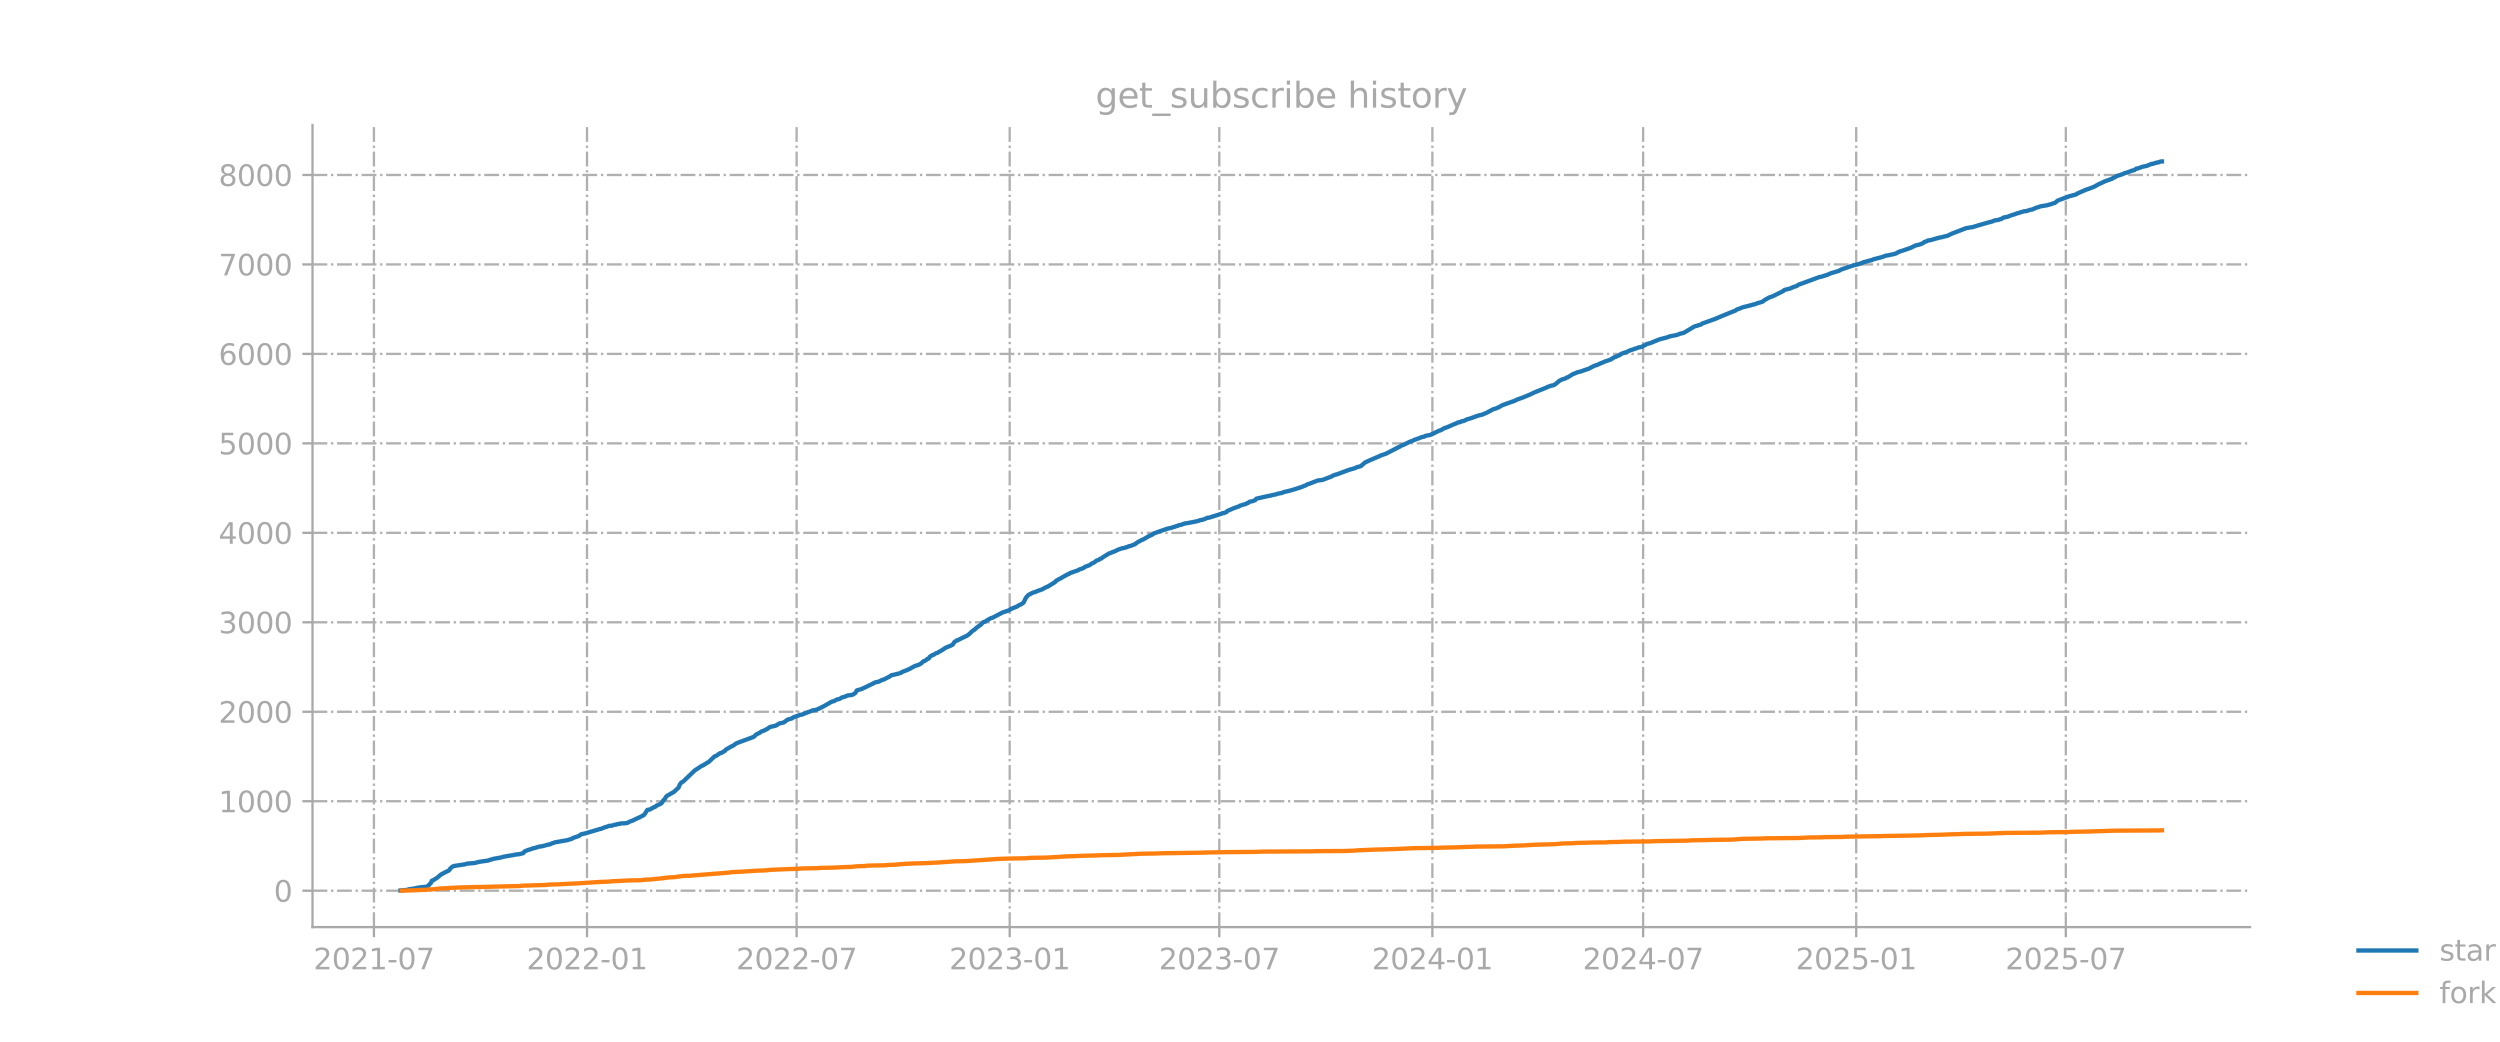 <?xml version="1.0" encoding="utf-8" standalone="no"?>
<!DOCTYPE svg PUBLIC "-//W3C//DTD SVG 1.1//EN"
  "http://www.w3.org/Graphics/SVG/1.1/DTD/svg11.dtd">
<svg xmlns:xlink="http://www.w3.org/1999/xlink" width="864pt" height="360pt" viewBox="0 0 864 360" xmlns="http://www.w3.org/2000/svg" version="1.1">
 <defs>
  <style type="text/css">*{stroke-linejoin: round; stroke-linecap: butt}</style>
 </defs>
 <g id="figure_1">
  <g id="patch_1">
   <path d="M 0 360 
L 864 360 
L 864 0 
L 0 0 
L 0 360 
z
" style="fill: none; opacity: 0"/>
  </g>
  <g id="axes_1">
   <g id="patch_2">
    <path d="M 108 320.4 
L 777.6 320.4 
L 777.6 43.2 
L 108 43.2 
L 108 320.4 
z
" style="fill: none; opacity: 0"/>
   </g>
   <g id="matplotlib.axis_1">
    <g id="xtick_1">
     <g id="line2d_1">
      <path d="M 129.231 320.4 
L 129.231 43.2 
" clip-path="url(#p096c7a9671)" style="fill: none; stroke-dasharray: 5.12,1.28,0.8,1.28; stroke-dashoffset: 0; stroke: #b0b0b0; stroke-width: 0.8"/>
     </g>
     <g id="line2d_2">
      <defs>
       <path id="mc106fe147d" d="M 0 0 
L 0 3.5 
" style="stroke: #a9a9a9; stroke-width: 0.8"/>
      </defs>
      <g>
       <use xlink:href="#mc106fe147d" x="129.231" y="320.4" style="fill: #a9a9a9; stroke: #a9a9a9; stroke-width: 0.8"/>
      </g>
     </g>
     <g id="text_1">
      <!-- 2021-07 -->
      <g style="fill: #a9a9a9" transform="translate(108.34 334.998) scale(0.1 -0.1)">
       <defs>
        <path id="DejaVuSans-32" d="M 1228 531 
L 3431 531 
L 3431 0 
L 469 0 
L 469 531 
Q 828 903 1448 1529 
Q 2069 2156 2228 2338 
Q 2531 2678 2651 2914 
Q 2772 3150 2772 3378 
Q 2772 3750 2511 3984 
Q 2250 4219 1831 4219 
Q 1534 4219 1204 4116 
Q 875 4013 500 3803 
L 500 4441 
Q 881 4594 1212 4672 
Q 1544 4750 1819 4750 
Q 2544 4750 2975 4387 
Q 3406 4025 3406 3419 
Q 3406 3131 3298 2873 
Q 3191 2616 2906 2266 
Q 2828 2175 2409 1742 
Q 1991 1309 1228 531 
z
" transform="scale(0.016)"/>
        <path id="DejaVuSans-30" d="M 2034 4250 
Q 1547 4250 1301 3770 
Q 1056 3291 1056 2328 
Q 1056 1369 1301 889 
Q 1547 409 2034 409 
Q 2525 409 2770 889 
Q 3016 1369 3016 2328 
Q 3016 3291 2770 3770 
Q 2525 4250 2034 4250 
z
M 2034 4750 
Q 2819 4750 3233 4129 
Q 3647 3509 3647 2328 
Q 3647 1150 3233 529 
Q 2819 -91 2034 -91 
Q 1250 -91 836 529 
Q 422 1150 422 2328 
Q 422 3509 836 4129 
Q 1250 4750 2034 4750 
z
" transform="scale(0.016)"/>
        <path id="DejaVuSans-31" d="M 794 531 
L 1825 531 
L 1825 4091 
L 703 3866 
L 703 4441 
L 1819 4666 
L 2450 4666 
L 2450 531 
L 3481 531 
L 3481 0 
L 794 0 
L 794 531 
z
" transform="scale(0.016)"/>
        <path id="DejaVuSans-2d" d="M 313 2009 
L 1997 2009 
L 1997 1497 
L 313 1497 
L 313 2009 
z
" transform="scale(0.016)"/>
        <path id="DejaVuSans-37" d="M 525 4666 
L 3525 4666 
L 3525 4397 
L 1831 0 
L 1172 0 
L 2766 4134 
L 525 4134 
L 525 4666 
z
" transform="scale(0.016)"/>
       </defs>
       <use xlink:href="#DejaVuSans-32"/>
       <use xlink:href="#DejaVuSans-30" transform="translate(63.623 0)"/>
       <use xlink:href="#DejaVuSans-32" transform="translate(127.246 0)"/>
       <use xlink:href="#DejaVuSans-31" transform="translate(190.869 0)"/>
       <use xlink:href="#DejaVuSans-2d" transform="translate(254.492 0)"/>
       <use xlink:href="#DejaVuSans-30" transform="translate(290.576 0)"/>
       <use xlink:href="#DejaVuSans-37" transform="translate(354.199 0)"/>
      </g>
     </g>
    </g>
    <g id="xtick_2">
     <g id="line2d_3">
      <path d="M 202.871 320.4 
L 202.871 43.2 
" clip-path="url(#p096c7a9671)" style="fill: none; stroke-dasharray: 5.12,1.28,0.8,1.28; stroke-dashoffset: 0; stroke: #b0b0b0; stroke-width: 0.8"/>
     </g>
     <g id="line2d_4">
      <g>
       <use xlink:href="#mc106fe147d" x="202.871" y="320.4" style="fill: #a9a9a9; stroke: #a9a9a9; stroke-width: 0.8"/>
      </g>
     </g>
     <g id="text_2">
      <!-- 2022-01 -->
      <g style="fill: #a9a9a9" transform="translate(181.98 334.998) scale(0.1 -0.1)">
       <use xlink:href="#DejaVuSans-32"/>
       <use xlink:href="#DejaVuSans-30" transform="translate(63.623 0)"/>
       <use xlink:href="#DejaVuSans-32" transform="translate(127.246 0)"/>
       <use xlink:href="#DejaVuSans-32" transform="translate(190.869 0)"/>
       <use xlink:href="#DejaVuSans-2d" transform="translate(254.492 0)"/>
       <use xlink:href="#DejaVuSans-30" transform="translate(290.576 0)"/>
       <use xlink:href="#DejaVuSans-31" transform="translate(354.199 0)"/>
      </g>
     </g>
    </g>
    <g id="xtick_3">
     <g id="line2d_5">
      <path d="M 275.31 320.4 
L 275.31 43.2 
" clip-path="url(#p096c7a9671)" style="fill: none; stroke-dasharray: 5.12,1.28,0.8,1.28; stroke-dashoffset: 0; stroke: #b0b0b0; stroke-width: 0.8"/>
     </g>
     <g id="line2d_6">
      <g>
       <use xlink:href="#mc106fe147d" x="275.31" y="320.4" style="fill: #a9a9a9; stroke: #a9a9a9; stroke-width: 0.8"/>
      </g>
     </g>
     <g id="text_3">
      <!-- 2022-07 -->
      <g style="fill: #a9a9a9" transform="translate(254.419 334.998) scale(0.1 -0.1)">
       <use xlink:href="#DejaVuSans-32"/>
       <use xlink:href="#DejaVuSans-30" transform="translate(63.623 0)"/>
       <use xlink:href="#DejaVuSans-32" transform="translate(127.246 0)"/>
       <use xlink:href="#DejaVuSans-32" transform="translate(190.869 0)"/>
       <use xlink:href="#DejaVuSans-2d" transform="translate(254.492 0)"/>
       <use xlink:href="#DejaVuSans-30" transform="translate(290.576 0)"/>
       <use xlink:href="#DejaVuSans-37" transform="translate(354.199 0)"/>
      </g>
     </g>
    </g>
    <g id="xtick_4">
     <g id="line2d_7">
      <path d="M 348.95 320.4 
L 348.95 43.2 
" clip-path="url(#p096c7a9671)" style="fill: none; stroke-dasharray: 5.12,1.28,0.8,1.28; stroke-dashoffset: 0; stroke: #b0b0b0; stroke-width: 0.8"/>
     </g>
     <g id="line2d_8">
      <g>
       <use xlink:href="#mc106fe147d" x="348.95" y="320.4" style="fill: #a9a9a9; stroke: #a9a9a9; stroke-width: 0.8"/>
      </g>
     </g>
     <g id="text_4">
      <!-- 2023-01 -->
      <g style="fill: #a9a9a9" transform="translate(328.058 334.998) scale(0.1 -0.1)">
       <defs>
        <path id="DejaVuSans-33" d="M 2597 2516 
Q 3050 2419 3304 2112 
Q 3559 1806 3559 1356 
Q 3559 666 3084 287 
Q 2609 -91 1734 -91 
Q 1441 -91 1130 -33 
Q 819 25 488 141 
L 488 750 
Q 750 597 1062 519 
Q 1375 441 1716 441 
Q 2309 441 2620 675 
Q 2931 909 2931 1356 
Q 2931 1769 2642 2001 
Q 2353 2234 1838 2234 
L 1294 2234 
L 1294 2753 
L 1863 2753 
Q 2328 2753 2575 2939 
Q 2822 3125 2822 3475 
Q 2822 3834 2567 4026 
Q 2313 4219 1838 4219 
Q 1578 4219 1281 4162 
Q 984 4106 628 3988 
L 628 4550 
Q 988 4650 1302 4700 
Q 1616 4750 1894 4750 
Q 2613 4750 3031 4423 
Q 3450 4097 3450 3541 
Q 3450 3153 3228 2886 
Q 3006 2619 2597 2516 
z
" transform="scale(0.016)"/>
       </defs>
       <use xlink:href="#DejaVuSans-32"/>
       <use xlink:href="#DejaVuSans-30" transform="translate(63.623 0)"/>
       <use xlink:href="#DejaVuSans-32" transform="translate(127.246 0)"/>
       <use xlink:href="#DejaVuSans-33" transform="translate(190.869 0)"/>
       <use xlink:href="#DejaVuSans-2d" transform="translate(254.492 0)"/>
       <use xlink:href="#DejaVuSans-30" transform="translate(290.576 0)"/>
       <use xlink:href="#DejaVuSans-31" transform="translate(354.199 0)"/>
      </g>
     </g>
    </g>
    <g id="xtick_5">
     <g id="line2d_9">
      <path d="M 421.388 320.4 
L 421.388 43.2 
" clip-path="url(#p096c7a9671)" style="fill: none; stroke-dasharray: 5.12,1.28,0.8,1.28; stroke-dashoffset: 0; stroke: #b0b0b0; stroke-width: 0.8"/>
     </g>
     <g id="line2d_10">
      <g>
       <use xlink:href="#mc106fe147d" x="421.388" y="320.4" style="fill: #a9a9a9; stroke: #a9a9a9; stroke-width: 0.8"/>
      </g>
     </g>
     <g id="text_5">
      <!-- 2023-07 -->
      <g style="fill: #a9a9a9" transform="translate(400.497 334.998) scale(0.1 -0.1)">
       <use xlink:href="#DejaVuSans-32"/>
       <use xlink:href="#DejaVuSans-30" transform="translate(63.623 0)"/>
       <use xlink:href="#DejaVuSans-32" transform="translate(127.246 0)"/>
       <use xlink:href="#DejaVuSans-33" transform="translate(190.869 0)"/>
       <use xlink:href="#DejaVuSans-2d" transform="translate(254.492 0)"/>
       <use xlink:href="#DejaVuSans-30" transform="translate(290.576 0)"/>
       <use xlink:href="#DejaVuSans-37" transform="translate(354.199 0)"/>
      </g>
     </g>
    </g>
    <g id="xtick_6">
     <g id="line2d_11">
      <path d="M 495.028 320.4 
L 495.028 43.2 
" clip-path="url(#p096c7a9671)" style="fill: none; stroke-dasharray: 5.12,1.28,0.8,1.28; stroke-dashoffset: 0; stroke: #b0b0b0; stroke-width: 0.8"/>
     </g>
     <g id="line2d_12">
      <g>
       <use xlink:href="#mc106fe147d" x="495.028" y="320.4" style="fill: #a9a9a9; stroke: #a9a9a9; stroke-width: 0.8"/>
      </g>
     </g>
     <g id="text_6">
      <!-- 2024-01 -->
      <g style="fill: #a9a9a9" transform="translate(474.137 334.998) scale(0.1 -0.1)">
       <defs>
        <path id="DejaVuSans-34" d="M 2419 4116 
L 825 1625 
L 2419 1625 
L 2419 4116 
z
M 2253 4666 
L 3047 4666 
L 3047 1625 
L 3713 1625 
L 3713 1100 
L 3047 1100 
L 3047 0 
L 2419 0 
L 2419 1100 
L 313 1100 
L 313 1709 
L 2253 4666 
z
" transform="scale(0.016)"/>
       </defs>
       <use xlink:href="#DejaVuSans-32"/>
       <use xlink:href="#DejaVuSans-30" transform="translate(63.623 0)"/>
       <use xlink:href="#DejaVuSans-32" transform="translate(127.246 0)"/>
       <use xlink:href="#DejaVuSans-34" transform="translate(190.869 0)"/>
       <use xlink:href="#DejaVuSans-2d" transform="translate(254.492 0)"/>
       <use xlink:href="#DejaVuSans-30" transform="translate(290.576 0)"/>
       <use xlink:href="#DejaVuSans-31" transform="translate(354.199 0)"/>
      </g>
     </g>
    </g>
    <g id="xtick_7">
     <g id="line2d_13">
      <path d="M 567.867 320.4 
L 567.867 43.2 
" clip-path="url(#p096c7a9671)" style="fill: none; stroke-dasharray: 5.12,1.28,0.8,1.28; stroke-dashoffset: 0; stroke: #b0b0b0; stroke-width: 0.8"/>
     </g>
     <g id="line2d_14">
      <g>
       <use xlink:href="#mc106fe147d" x="567.867" y="320.4" style="fill: #a9a9a9; stroke: #a9a9a9; stroke-width: 0.8"/>
      </g>
     </g>
     <g id="text_7">
      <!-- 2024-07 -->
      <g style="fill: #a9a9a9" transform="translate(546.976 334.998) scale(0.1 -0.1)">
       <use xlink:href="#DejaVuSans-32"/>
       <use xlink:href="#DejaVuSans-30" transform="translate(63.623 0)"/>
       <use xlink:href="#DejaVuSans-32" transform="translate(127.246 0)"/>
       <use xlink:href="#DejaVuSans-34" transform="translate(190.869 0)"/>
       <use xlink:href="#DejaVuSans-2d" transform="translate(254.492 0)"/>
       <use xlink:href="#DejaVuSans-30" transform="translate(290.576 0)"/>
       <use xlink:href="#DejaVuSans-37" transform="translate(354.199 0)"/>
      </g>
     </g>
    </g>
    <g id="xtick_8">
     <g id="line2d_15">
      <path d="M 641.507 320.4 
L 641.507 43.2 
" clip-path="url(#p096c7a9671)" style="fill: none; stroke-dasharray: 5.12,1.28,0.8,1.28; stroke-dashoffset: 0; stroke: #b0b0b0; stroke-width: 0.8"/>
     </g>
     <g id="line2d_16">
      <g>
       <use xlink:href="#mc106fe147d" x="641.507" y="320.4" style="fill: #a9a9a9; stroke: #a9a9a9; stroke-width: 0.8"/>
      </g>
     </g>
     <g id="text_8">
      <!-- 2025-01 -->
      <g style="fill: #a9a9a9" transform="translate(620.615 334.998) scale(0.1 -0.1)">
       <defs>
        <path id="DejaVuSans-35" d="M 691 4666 
L 3169 4666 
L 3169 4134 
L 1269 4134 
L 1269 2991 
Q 1406 3038 1543 3061 
Q 1681 3084 1819 3084 
Q 2600 3084 3056 2656 
Q 3513 2228 3513 1497 
Q 3513 744 3044 326 
Q 2575 -91 1722 -91 
Q 1428 -91 1123 -41 
Q 819 9 494 109 
L 494 744 
Q 775 591 1075 516 
Q 1375 441 1709 441 
Q 2250 441 2565 725 
Q 2881 1009 2881 1497 
Q 2881 1984 2565 2268 
Q 2250 2553 1709 2553 
Q 1456 2553 1204 2497 
Q 953 2441 691 2322 
L 691 4666 
z
" transform="scale(0.016)"/>
       </defs>
       <use xlink:href="#DejaVuSans-32"/>
       <use xlink:href="#DejaVuSans-30" transform="translate(63.623 0)"/>
       <use xlink:href="#DejaVuSans-32" transform="translate(127.246 0)"/>
       <use xlink:href="#DejaVuSans-35" transform="translate(190.869 0)"/>
       <use xlink:href="#DejaVuSans-2d" transform="translate(254.492 0)"/>
       <use xlink:href="#DejaVuSans-30" transform="translate(290.576 0)"/>
       <use xlink:href="#DejaVuSans-31" transform="translate(354.199 0)"/>
      </g>
     </g>
    </g>
    <g id="xtick_9">
     <g id="line2d_17">
      <path d="M 713.946 320.4 
L 713.946 43.2 
" clip-path="url(#p096c7a9671)" style="fill: none; stroke-dasharray: 5.12,1.28,0.8,1.28; stroke-dashoffset: 0; stroke: #b0b0b0; stroke-width: 0.8"/>
     </g>
     <g id="line2d_18">
      <g>
       <use xlink:href="#mc106fe147d" x="713.946" y="320.4" style="fill: #a9a9a9; stroke: #a9a9a9; stroke-width: 0.8"/>
      </g>
     </g>
     <g id="text_9">
      <!-- 2025-07 -->
      <g style="fill: #a9a9a9" transform="translate(693.054 334.998) scale(0.1 -0.1)">
       <use xlink:href="#DejaVuSans-32"/>
       <use xlink:href="#DejaVuSans-30" transform="translate(63.623 0)"/>
       <use xlink:href="#DejaVuSans-32" transform="translate(127.246 0)"/>
       <use xlink:href="#DejaVuSans-35" transform="translate(190.869 0)"/>
       <use xlink:href="#DejaVuSans-2d" transform="translate(254.492 0)"/>
       <use xlink:href="#DejaVuSans-30" transform="translate(290.576 0)"/>
       <use xlink:href="#DejaVuSans-37" transform="translate(354.199 0)"/>
      </g>
     </g>
    </g>
   </g>
   <g id="matplotlib.axis_2">
    <g id="ytick_1">
     <g id="line2d_19">
      <path d="M 108 307.831 
L 777.6 307.831 
" clip-path="url(#p096c7a9671)" style="fill: none; stroke-dasharray: 5.12,1.28,0.8,1.28; stroke-dashoffset: 0; stroke: #b0b0b0; stroke-width: 0.8"/>
     </g>
     <g id="line2d_20">
      <defs>
       <path id="m6b1d64e2d5" d="M 0 0 
L -3.5 0 
" style="stroke: #a9a9a9; stroke-width: 0.8"/>
      </defs>
      <g>
       <use xlink:href="#m6b1d64e2d5" x="108" y="307.831" style="fill: #a9a9a9; stroke: #a9a9a9; stroke-width: 0.8"/>
      </g>
     </g>
     <g id="text_10">
      <!-- 0 -->
      <g style="fill: #a9a9a9" transform="translate(94.638 311.63) scale(0.1 -0.1)">
       <use xlink:href="#DejaVuSans-30"/>
      </g>
     </g>
    </g>
    <g id="ytick_2">
     <g id="line2d_21">
      <path d="M 108 276.911 
L 777.6 276.911 
" clip-path="url(#p096c7a9671)" style="fill: none; stroke-dasharray: 5.12,1.28,0.8,1.28; stroke-dashoffset: 0; stroke: #b0b0b0; stroke-width: 0.8"/>
     </g>
     <g id="line2d_22">
      <g>
       <use xlink:href="#m6b1d64e2d5" x="108" y="276.911" style="fill: #a9a9a9; stroke: #a9a9a9; stroke-width: 0.8"/>
      </g>
     </g>
     <g id="text_11">
      <!-- 1000 -->
      <g style="fill: #a9a9a9" transform="translate(75.55 280.71) scale(0.1 -0.1)">
       <use xlink:href="#DejaVuSans-31"/>
       <use xlink:href="#DejaVuSans-30" transform="translate(63.623 0)"/>
       <use xlink:href="#DejaVuSans-30" transform="translate(127.246 0)"/>
       <use xlink:href="#DejaVuSans-30" transform="translate(190.869 0)"/>
      </g>
     </g>
    </g>
    <g id="ytick_3">
     <g id="line2d_23">
      <path d="M 108 245.99 
L 777.6 245.99 
" clip-path="url(#p096c7a9671)" style="fill: none; stroke-dasharray: 5.12,1.28,0.8,1.28; stroke-dashoffset: 0; stroke: #b0b0b0; stroke-width: 0.8"/>
     </g>
     <g id="line2d_24">
      <g>
       <use xlink:href="#m6b1d64e2d5" x="108" y="245.99" style="fill: #a9a9a9; stroke: #a9a9a9; stroke-width: 0.8"/>
      </g>
     </g>
     <g id="text_12">
      <!-- 2000 -->
      <g style="fill: #a9a9a9" transform="translate(75.55 249.79) scale(0.1 -0.1)">
       <use xlink:href="#DejaVuSans-32"/>
       <use xlink:href="#DejaVuSans-30" transform="translate(63.623 0)"/>
       <use xlink:href="#DejaVuSans-30" transform="translate(127.246 0)"/>
       <use xlink:href="#DejaVuSans-30" transform="translate(190.869 0)"/>
      </g>
     </g>
    </g>
    <g id="ytick_4">
     <g id="line2d_25">
      <path d="M 108 215.07 
L 777.6 215.07 
" clip-path="url(#p096c7a9671)" style="fill: none; stroke-dasharray: 5.12,1.28,0.8,1.28; stroke-dashoffset: 0; stroke: #b0b0b0; stroke-width: 0.8"/>
     </g>
     <g id="line2d_26">
      <g>
       <use xlink:href="#m6b1d64e2d5" x="108" y="215.07" style="fill: #a9a9a9; stroke: #a9a9a9; stroke-width: 0.8"/>
      </g>
     </g>
     <g id="text_13">
      <!-- 3000 -->
      <g style="fill: #a9a9a9" transform="translate(75.55 218.869) scale(0.1 -0.1)">
       <use xlink:href="#DejaVuSans-33"/>
       <use xlink:href="#DejaVuSans-30" transform="translate(63.623 0)"/>
       <use xlink:href="#DejaVuSans-30" transform="translate(127.246 0)"/>
       <use xlink:href="#DejaVuSans-30" transform="translate(190.869 0)"/>
      </g>
     </g>
    </g>
    <g id="ytick_5">
     <g id="line2d_27">
      <path d="M 108 184.15 
L 777.6 184.15 
" clip-path="url(#p096c7a9671)" style="fill: none; stroke-dasharray: 5.12,1.28,0.8,1.28; stroke-dashoffset: 0; stroke: #b0b0b0; stroke-width: 0.8"/>
     </g>
     <g id="line2d_28">
      <g>
       <use xlink:href="#m6b1d64e2d5" x="108" y="184.15" style="fill: #a9a9a9; stroke: #a9a9a9; stroke-width: 0.8"/>
      </g>
     </g>
     <g id="text_14">
      <!-- 4000 -->
      <g style="fill: #a9a9a9" transform="translate(75.55 187.949) scale(0.1 -0.1)">
       <use xlink:href="#DejaVuSans-34"/>
       <use xlink:href="#DejaVuSans-30" transform="translate(63.623 0)"/>
       <use xlink:href="#DejaVuSans-30" transform="translate(127.246 0)"/>
       <use xlink:href="#DejaVuSans-30" transform="translate(190.869 0)"/>
      </g>
     </g>
    </g>
    <g id="ytick_6">
     <g id="line2d_29">
      <path d="M 108 153.23 
L 777.6 153.23 
" clip-path="url(#p096c7a9671)" style="fill: none; stroke-dasharray: 5.12,1.28,0.8,1.28; stroke-dashoffset: 0; stroke: #b0b0b0; stroke-width: 0.8"/>
     </g>
     <g id="line2d_30">
      <g>
       <use xlink:href="#m6b1d64e2d5" x="108" y="153.23" style="fill: #a9a9a9; stroke: #a9a9a9; stroke-width: 0.8"/>
      </g>
     </g>
     <g id="text_15">
      <!-- 5000 -->
      <g style="fill: #a9a9a9" transform="translate(75.55 157.029) scale(0.1 -0.1)">
       <use xlink:href="#DejaVuSans-35"/>
       <use xlink:href="#DejaVuSans-30" transform="translate(63.623 0)"/>
       <use xlink:href="#DejaVuSans-30" transform="translate(127.246 0)"/>
       <use xlink:href="#DejaVuSans-30" transform="translate(190.869 0)"/>
      </g>
     </g>
    </g>
    <g id="ytick_7">
     <g id="line2d_31">
      <path d="M 108 122.309 
L 777.6 122.309 
" clip-path="url(#p096c7a9671)" style="fill: none; stroke-dasharray: 5.12,1.28,0.8,1.28; stroke-dashoffset: 0; stroke: #b0b0b0; stroke-width: 0.8"/>
     </g>
     <g id="line2d_32">
      <g>
       <use xlink:href="#m6b1d64e2d5" x="108" y="122.309" style="fill: #a9a9a9; stroke: #a9a9a9; stroke-width: 0.8"/>
      </g>
     </g>
     <g id="text_16">
      <!-- 6000 -->
      <g style="fill: #a9a9a9" transform="translate(75.55 126.109) scale(0.1 -0.1)">
       <defs>
        <path id="DejaVuSans-36" d="M 2113 2584 
Q 1688 2584 1439 2293 
Q 1191 2003 1191 1497 
Q 1191 994 1439 701 
Q 1688 409 2113 409 
Q 2538 409 2786 701 
Q 3034 994 3034 1497 
Q 3034 2003 2786 2293 
Q 2538 2584 2113 2584 
z
M 3366 4563 
L 3366 3988 
Q 3128 4100 2886 4159 
Q 2644 4219 2406 4219 
Q 1781 4219 1451 3797 
Q 1122 3375 1075 2522 
Q 1259 2794 1537 2939 
Q 1816 3084 2150 3084 
Q 2853 3084 3261 2657 
Q 3669 2231 3669 1497 
Q 3669 778 3244 343 
Q 2819 -91 2113 -91 
Q 1303 -91 875 529 
Q 447 1150 447 2328 
Q 447 3434 972 4092 
Q 1497 4750 2381 4750 
Q 2619 4750 2861 4703 
Q 3103 4656 3366 4563 
z
" transform="scale(0.016)"/>
       </defs>
       <use xlink:href="#DejaVuSans-36"/>
       <use xlink:href="#DejaVuSans-30" transform="translate(63.623 0)"/>
       <use xlink:href="#DejaVuSans-30" transform="translate(127.246 0)"/>
       <use xlink:href="#DejaVuSans-30" transform="translate(190.869 0)"/>
      </g>
     </g>
    </g>
    <g id="ytick_8">
     <g id="line2d_33">
      <path d="M 108 91.389 
L 777.6 91.389 
" clip-path="url(#p096c7a9671)" style="fill: none; stroke-dasharray: 5.12,1.28,0.8,1.28; stroke-dashoffset: 0; stroke: #b0b0b0; stroke-width: 0.8"/>
     </g>
     <g id="line2d_34">
      <g>
       <use xlink:href="#m6b1d64e2d5" x="108" y="91.389" style="fill: #a9a9a9; stroke: #a9a9a9; stroke-width: 0.8"/>
      </g>
     </g>
     <g id="text_17">
      <!-- 7000 -->
      <g style="fill: #a9a9a9" transform="translate(75.55 95.188) scale(0.1 -0.1)">
       <use xlink:href="#DejaVuSans-37"/>
       <use xlink:href="#DejaVuSans-30" transform="translate(63.623 0)"/>
       <use xlink:href="#DejaVuSans-30" transform="translate(127.246 0)"/>
       <use xlink:href="#DejaVuSans-30" transform="translate(190.869 0)"/>
      </g>
     </g>
    </g>
    <g id="ytick_9">
     <g id="line2d_35">
      <path d="M 108 60.469 
L 777.6 60.469 
" clip-path="url(#p096c7a9671)" style="fill: none; stroke-dasharray: 5.12,1.28,0.8,1.28; stroke-dashoffset: 0; stroke: #b0b0b0; stroke-width: 0.8"/>
     </g>
     <g id="line2d_36">
      <g>
       <use xlink:href="#m6b1d64e2d5" x="108" y="60.469" style="fill: #a9a9a9; stroke: #a9a9a9; stroke-width: 0.8"/>
      </g>
     </g>
     <g id="text_18">
      <!-- 8000 -->
      <g style="fill: #a9a9a9" transform="translate(75.55 64.268) scale(0.1 -0.1)">
       <defs>
        <path id="DejaVuSans-38" d="M 2034 2216 
Q 1584 2216 1326 1975 
Q 1069 1734 1069 1313 
Q 1069 891 1326 650 
Q 1584 409 2034 409 
Q 2484 409 2743 651 
Q 3003 894 3003 1313 
Q 3003 1734 2745 1975 
Q 2488 2216 2034 2216 
z
M 1403 2484 
Q 997 2584 770 2862 
Q 544 3141 544 3541 
Q 544 4100 942 4425 
Q 1341 4750 2034 4750 
Q 2731 4750 3128 4425 
Q 3525 4100 3525 3541 
Q 3525 3141 3298 2862 
Q 3072 2584 2669 2484 
Q 3125 2378 3379 2068 
Q 3634 1759 3634 1313 
Q 3634 634 3220 271 
Q 2806 -91 2034 -91 
Q 1263 -91 848 271 
Q 434 634 434 1313 
Q 434 1759 690 2068 
Q 947 2378 1403 2484 
z
M 1172 3481 
Q 1172 3119 1398 2916 
Q 1625 2713 2034 2713 
Q 2441 2713 2670 2916 
Q 2900 3119 2900 3481 
Q 2900 3844 2670 4047 
Q 2441 4250 2034 4250 
Q 1625 4250 1398 4047 
Q 1172 3844 1172 3481 
z
" transform="scale(0.016)"/>
       </defs>
       <use xlink:href="#DejaVuSans-38"/>
       <use xlink:href="#DejaVuSans-30" transform="translate(63.623 0)"/>
       <use xlink:href="#DejaVuSans-30" transform="translate(127.246 0)"/>
       <use xlink:href="#DejaVuSans-30" transform="translate(190.869 0)"/>
      </g>
     </g>
    </g>
   </g>
   <g id="line2d_37">
    <path d="M 138.436 307.738 
L 140.838 307.522 
L 141.238 307.336 
L 142.839 307.12 
L 144.44 306.78 
L 145.24 306.656 
L 147.241 306.47 
L 148.042 306.13 
L 148.442 305.574 
L 148.842 305.295 
L 149.242 304.368 
L 149.642 304.306 
L 150.043 303.966 
L 150.843 303.533 
L 152.444 302.203 
L 154.045 301.369 
L 155.245 300.781 
L 155.646 300.101 
L 156.446 299.482 
L 156.846 299.297 
L 160.848 298.679 
L 161.249 298.493 
L 164.05 298.246 
L 165.651 297.844 
L 168.853 297.38 
L 169.253 297.163 
L 169.653 297.102 
L 170.454 296.823 
L 173.255 296.329 
L 174.056 296.081 
L 177.657 295.463 
L 178.458 295.277 
L 179.258 295.246 
L 180.859 294.844 
L 181.259 294.257 
L 182.46 293.762 
L 183.661 293.422 
L 184.061 293.206 
L 184.861 293.051 
L 186.462 292.556 
L 187.263 292.494 
L 188.063 292.278 
L 189.664 291.845 
L 190.064 291.814 
L 190.865 291.412 
L 191.265 291.35 
L 191.665 291.134 
L 196.067 290.361 
L 197.668 289.866 
L 198.068 289.588 
L 200.07 288.908 
L 200.87 288.32 
L 202.071 288.073 
L 207.273 286.527 
L 207.674 286.465 
L 209.274 285.816 
L 209.675 285.754 
L 210.475 285.414 
L 211.276 285.383 
L 212.476 285.012 
L 212.876 285.012 
L 213.277 284.826 
L 214.077 284.733 
L 214.477 284.579 
L 216.078 284.517 
L 216.879 284.362 
L 217.679 283.93 
L 218.88 283.497 
L 219.68 283.064 
L 220.881 282.538 
L 222.482 281.703 
L 222.882 281.24 
L 223.682 279.941 
L 224.082 279.817 
L 224.483 279.817 
L 226.083 278.92 
L 226.484 278.828 
L 226.884 278.426 
L 227.684 278.086 
L 228.485 277.715 
L 228.885 277.22 
L 229.285 276.54 
L 229.685 276.261 
L 230.086 275.519 
L 230.486 275.055 
L 232.887 273.695 
L 234.488 272.211 
L 234.888 271.252 
L 235.288 270.634 
L 235.689 270.294 
L 236.089 270.108 
L 239.291 267.047 
L 240.091 266.274 
L 242.492 264.697 
L 242.893 264.543 
L 244.493 263.553 
L 244.894 263.368 
L 246.895 261.451 
L 247.695 261.11 
L 248.496 260.523 
L 248.896 260.276 
L 249.296 260.214 
L 250.497 259.503 
L 250.897 259.039 
L 252.898 257.895 
L 253.298 257.74 
L 254.499 256.874 
L 260.502 254.648 
L 261.302 253.875 
L 262.503 253.257 
L 263.303 252.731 
L 264.104 252.484 
L 264.504 252.205 
L 264.904 252.082 
L 266.105 251.247 
L 268.106 250.783 
L 269.307 250.041 
L 270.507 249.763 
L 270.908 249.67 
L 272.108 248.742 
L 273.709 248.279 
L 274.109 247.938 
L 276.511 247.073 
L 277.311 246.918 
L 278.111 246.578 
L 280.913 245.496 
L 281.713 245.403 
L 282.914 244.97 
L 284.915 243.95 
L 287.316 242.558 
L 288.117 242.342 
L 289.317 241.723 
L 290.118 241.569 
L 290.918 241.074 
L 291.719 240.858 
L 292.919 240.363 
L 294.52 240.147 
L 295.321 239.714 
L 295.721 239.343 
L 296.121 238.6 
L 297.722 238.137 
L 299.323 237.395 
L 301.724 236.22 
L 302.525 235.818 
L 303.725 235.57 
L 304.926 234.952 
L 305.326 234.89 
L 307.327 233.87 
L 308.128 233.344 
L 309.328 233.097 
L 311.329 232.571 
L 311.73 232.231 
L 312.53 231.953 
L 314.531 231.118 
L 314.931 230.809 
L 315.331 230.654 
L 316.132 230.19 
L 317.733 229.665 
L 318.533 229.139 
L 318.933 228.706 
L 319.334 228.459 
L 319.734 228.366 
L 320.534 227.686 
L 320.934 227.624 
L 321.335 226.944 
L 321.735 226.758 
L 322.135 226.418 
L 322.535 226.356 
L 323.336 225.83 
L 324.136 225.552 
L 324.536 225.243 
L 324.937 225.088 
L 326.938 223.79 
L 328.138 223.326 
L 328.939 222.955 
L 329.339 222.707 
L 329.739 221.996 
L 330.54 221.378 
L 330.94 221.285 
L 333.341 220.079 
L 334.142 219.739 
L 334.942 219.152 
L 336.143 218.008 
L 336.943 217.513 
L 337.343 217.049 
L 338.944 215.905 
L 339.745 215.07 
L 340.545 214.792 
L 341.345 214.235 
L 342.546 213.586 
L 342.946 213.524 
L 346.548 211.638 
L 347.749 211.267 
L 348.95 210.803 
L 349.35 210.463 
L 350.951 209.814 
L 351.351 209.69 
L 352.151 209.164 
L 352.952 208.824 
L 353.752 208.237 
L 354.553 206.598 
L 355.353 205.67 
L 356.554 205.021 
L 357.354 204.681 
L 357.754 204.619 
L 358.555 204.248 
L 360.156 203.692 
L 360.956 203.228 
L 361.756 202.826 
L 362.157 202.702 
L 364.558 201.218 
L 364.958 200.754 
L 366.159 200.043 
L 366.559 199.888 
L 367.359 199.394 
L 368.96 198.497 
L 369.361 198.404 
L 369.761 198.064 
L 372.562 197.106 
L 372.962 196.827 
L 373.763 196.58 
L 374.563 196.24 
L 374.964 195.9 
L 376.564 195.312 
L 377.365 194.725 
L 378.165 194.385 
L 378.966 193.735 
L 379.766 193.488 
L 380.166 193.117 
L 380.567 193.055 
L 381.367 192.437 
L 383.368 191.231 
L 384.168 190.983 
L 384.569 190.736 
L 384.969 190.674 
L 386.57 189.901 
L 387.77 189.499 
L 388.571 189.375 
L 388.971 189.19 
L 389.371 189.128 
L 390.172 188.757 
L 390.572 188.726 
L 392.173 188.108 
L 393.373 187.242 
L 393.774 187.087 
L 394.574 186.624 
L 394.974 186.5 
L 397.376 185.108 
L 397.776 185.016 
L 398.976 184.274 
L 400.177 183.841 
L 400.978 183.562 
L 402.578 183.006 
L 403.379 182.728 
L 404.98 182.387 
L 405.38 182.202 
L 406.18 181.986 
L 406.581 181.8 
L 406.981 181.738 
L 407.381 181.522 
L 408.181 181.367 
L 409.382 180.934 
L 410.583 180.749 
L 412.984 180.285 
L 414.185 180.007 
L 414.585 179.821 
L 415.385 179.667 
L 416.186 179.45 
L 416.986 179.079 
L 417.386 178.924 
L 417.787 178.924 
L 422.189 177.533 
L 422.589 177.317 
L 422.989 177.317 
L 423.79 177.007 
L 424.19 176.574 
L 426.591 175.554 
L 428.192 174.998 
L 428.592 174.75 
L 429.793 174.379 
L 430.593 174.163 
L 430.994 173.884 
L 431.394 173.792 
L 431.794 173.421 
L 432.995 173.173 
L 433.795 172.833 
L 434.195 172.338 
L 438.598 171.349 
L 438.998 171.349 
L 439.398 171.163 
L 440.999 170.854 
L 441.399 170.669 
L 443 170.36 
L 443.801 170.019 
L 444.601 169.865 
L 446.602 169.339 
L 447.803 168.968 
L 449.804 168.319 
L 450.604 167.979 
L 451.405 167.669 
L 451.805 167.391 
L 452.605 167.144 
L 455.407 166.062 
L 457.008 165.876 
L 460.209 164.67 
L 460.61 164.361 
L 461.01 164.268 
L 461.41 164.052 
L 461.81 164.021 
L 466.213 162.382 
L 468.214 161.826 
L 469.014 161.424 
L 470.215 161.145 
L 471.816 159.785 
L 473.416 159.074 
L 474.617 158.548 
L 476.218 157.868 
L 476.618 157.744 
L 477.018 157.466 
L 479.019 156.786 
L 483.022 154.714 
L 483.822 154.343 
L 484.222 154.034 
L 485.023 153.755 
L 487.424 152.58 
L 487.824 152.488 
L 489.025 151.931 
L 490.626 151.374 
L 491.426 151.034 
L 492.227 150.911 
L 492.627 150.632 
L 494.228 150.323 
L 495.028 149.983 
L 497.429 148.808 
L 497.83 148.746 
L 499.03 148.035 
L 500.231 147.602 
L 503.032 146.396 
L 503.433 146.273 
L 503.833 145.994 
L 504.633 145.902 
L 505.033 145.623 
L 505.834 145.5 
L 506.634 145.098 
L 507.035 144.912 
L 507.835 144.696 
L 508.635 144.448 
L 509.836 143.985 
L 511.037 143.583 
L 512.237 143.304 
L 513.838 142.624 
L 514.639 142.191 
L 516.239 141.356 
L 517.04 141.171 
L 517.44 140.923 
L 517.84 140.831 
L 519.041 140.12 
L 520.242 139.656 
L 523.043 138.666 
L 523.443 138.543 
L 524.244 138.11 
L 526.245 137.399 
L 528.646 136.409 
L 530.247 135.636 
L 534.249 134.028 
L 535.05 133.626 
L 535.45 133.533 
L 536.25 133.224 
L 536.65 133.224 
L 537.451 132.853 
L 539.052 131.493 
L 539.452 131.369 
L 539.852 131.122 
L 541.053 130.782 
L 541.453 130.472 
L 541.853 130.38 
L 543.054 129.638 
L 543.454 129.359 
L 544.655 128.895 
L 545.055 128.679 
L 546.256 128.401 
L 548.257 127.69 
L 549.057 127.442 
L 550.258 126.793 
L 551.058 126.391 
L 551.859 126.174 
L 553.459 125.432 
L 553.86 125.309 
L 554.66 124.938 
L 556.661 124.257 
L 557.862 123.484 
L 558.262 123.392 
L 559.063 122.99 
L 559.863 122.68 
L 560.263 122.309 
L 561.464 121.846 
L 561.864 121.784 
L 563.465 121.042 
L 564.666 120.671 
L 565.066 120.485 
L 565.466 120.423 
L 566.266 120.083 
L 567.467 119.836 
L 568.267 119.372 
L 568.668 119.217 
L 569.068 118.908 
L 570.269 118.599 
L 571.069 118.29 
L 571.869 117.95 
L 573.47 117.3 
L 576.272 116.558 
L 577.072 116.249 
L 578.673 115.94 
L 579.473 115.785 
L 580.674 115.321 
L 581.875 115.043 
L 584.276 113.621 
L 585.477 112.879 
L 587.878 112.137 
L 588.278 111.827 
L 591.88 110.529 
L 592.681 110.251 
L 593.881 109.725 
L 597.483 108.241 
L 598.284 107.932 
L 599.884 107.282 
L 600.285 106.911 
L 600.685 106.849 
L 602.286 106.2 
L 603.887 105.798 
L 604.287 105.736 
L 604.687 105.551 
L 605.087 105.52 
L 605.888 105.241 
L 606.288 105.211 
L 607.489 104.747 
L 609.089 104.283 
L 609.89 103.665 
L 611.491 102.768 
L 611.891 102.675 
L 612.691 102.366 
L 615.893 100.789 
L 616.293 100.573 
L 616.693 100.201 
L 618.695 99.707 
L 619.895 99.15 
L 620.696 98.934 
L 621.096 98.748 
L 621.496 98.408 
L 623.497 97.697 
L 628.7 95.78 
L 629.5 95.625 
L 631.501 94.976 
L 632.702 94.45 
L 635.504 93.615 
L 636.304 93.152 
L 639.106 92.193 
L 640.706 91.667 
L 641.907 91.389 
L 643.108 91.018 
L 643.508 90.925 
L 643.908 90.647 
L 644.709 90.462 
L 646.309 89.998 
L 646.71 89.967 
L 647.51 89.596 
L 650.312 88.885 
L 651.912 88.297 
L 652.313 88.297 
L 653.513 88.019 
L 654.314 87.864 
L 655.114 87.648 
L 656.315 86.999 
L 657.515 86.627 
L 660.317 85.669 
L 661.918 84.865 
L 663.118 84.587 
L 663.919 84.339 
L 664.719 83.937 
L 665.12 83.597 
L 665.92 83.35 
L 666.32 83.103 
L 667.121 83.01 
L 669.922 82.206 
L 671.123 81.959 
L 672.323 81.649 
L 673.124 81.464 
L 674.324 80.845 
L 679.527 78.836 
L 680.328 78.712 
L 681.128 78.557 
L 681.528 78.557 
L 682.729 78.186 
L 683.93 77.815 
L 687.532 76.795 
L 688.332 76.578 
L 688.732 76.486 
L 689.132 76.238 
L 689.933 76.084 
L 690.733 75.991 
L 691.134 75.774 
L 691.534 75.744 
L 692.334 75.218 
L 693.935 74.878 
L 694.735 74.538 
L 695.536 74.259 
L 696.336 74.043 
L 697.137 73.703 
L 697.537 73.641 
L 698.337 73.363 
L 699.538 73.023 
L 700.338 72.961 
L 701.139 72.682 
L 701.539 72.528 
L 702.34 72.404 
L 703.94 71.693 
L 704.341 71.631 
L 705.141 71.322 
L 707.542 70.92 
L 708.343 70.673 
L 708.743 70.611 
L 709.543 70.271 
L 709.944 70.209 
L 710.344 69.992 
L 711.144 69.312 
L 715.146 67.828 
L 717.548 67.179 
L 717.948 66.869 
L 719.549 66.158 
L 721.15 65.478 
L 721.95 65.231 
L 723.151 64.767 
L 723.951 64.427 
L 725.552 63.499 
L 725.952 63.406 
L 727.153 62.788 
L 727.953 62.479 
L 729.954 61.768 
L 730.355 61.427 
L 730.755 61.335 
L 731.555 60.84 
L 732.756 60.469 
L 733.556 60.16 
L 734.357 59.789 
L 734.757 59.758 
L 736.758 58.985 
L 737.558 58.83 
L 738.359 58.243 
L 738.759 58.243 
L 740.36 57.655 
L 741.961 57.315 
L 743.562 56.635 
L 743.962 56.635 
L 745.163 56.233 
L 745.963 56.109 
L 746.763 55.8 
L 747.164 55.8 
L 747.164 55.8 
" clip-path="url(#p096c7a9671)" style="fill: none; stroke: #1f77b4; stroke-width: 1.5; stroke-linecap: square"/>
   </g>
   <g id="line2d_38">
    <path d="M 138.837 307.8 
L 142.439 307.707 
L 145.64 307.553 
L 147.241 307.553 
L 147.641 307.429 
L 149.642 307.336 
L 152.044 307.058 
L 154.445 306.965 
L 155.245 306.872 
L 158.047 306.749 
L 160.848 306.656 
L 162.849 306.594 
L 168.052 306.501 
L 170.053 306.44 
L 173.655 306.347 
L 175.256 306.316 
L 179.258 306.223 
L 180.859 306.068 
L 182.46 306.038 
L 184.861 305.945 
L 186.462 305.914 
L 188.463 305.852 
L 190.064 305.697 
L 193.666 305.605 
L 194.466 305.543 
L 196.067 305.45 
L 198.469 305.357 
L 200.07 305.265 
L 207.273 304.801 
L 210.075 304.708 
L 211.276 304.584 
L 213.277 304.492 
L 217.279 304.275 
L 221.281 304.213 
L 222.882 304.028 
L 224.883 303.935 
L 228.885 303.533 
L 231.286 303.224 
L 232.887 303.162 
L 236.089 302.729 
L 238.49 302.667 
L 239.691 302.544 
L 240.891 302.451 
L 252.097 301.554 
L 252.898 301.4 
L 255.299 301.307 
L 261.703 300.905 
L 264.504 300.812 
L 266.105 300.627 
L 268.106 300.534 
L 270.507 300.441 
L 272.508 300.348 
L 274.109 300.317 
L 276.11 300.255 
L 276.911 300.132 
L 282.514 300.039 
L 283.314 299.946 
L 288.117 299.853 
L 291.719 299.668 
L 294.52 299.575 
L 296.121 299.39 
L 298.923 299.297 
L 299.723 299.173 
L 301.724 299.111 
L 305.726 299.05 
L 307.327 298.895 
L 308.928 298.864 
L 310.129 298.771 
L 311.73 298.617 
L 315.732 298.4 
L 319.734 298.307 
L 323.336 298.122 
L 324.536 298.091 
L 325.337 297.967 
L 327.338 297.875 
L 328.138 297.813 
L 328.939 297.751 
L 329.739 297.689 
L 333.741 297.596 
L 342.546 297.009 
L 343.347 296.947 
L 344.547 296.854 
L 347.349 296.761 
L 349.35 296.7 
L 354.953 296.607 
L 355.753 296.483 
L 361.356 296.39 
L 365.358 296.174 
L 366.159 296.143 
L 366.959 296.05 
L 368.96 295.958 
L 370.961 295.896 
L 372.962 295.803 
L 374.964 295.741 
L 378.565 295.648 
L 380.967 295.556 
L 386.57 295.463 
L 390.972 295.215 
L 392.573 295.154 
L 393.774 295.061 
L 399.377 294.968 
L 401.778 294.875 
L 408.982 294.783 
L 410.583 294.752 
L 415.385 294.69 
L 416.186 294.628 
L 421.789 294.535 
L 423.39 294.504 
L 433.795 294.412 
L 436.196 294.319 
L 453.005 294.226 
L 455.007 294.164 
L 465.412 294.102 
L 466.213 294.04 
L 468.214 293.979 
L 469.414 293.855 
L 471.816 293.762 
L 474.617 293.639 
L 478.219 293.546 
L 480.22 293.484 
L 483.022 293.391 
L 486.223 293.237 
L 488.224 293.144 
L 489.825 293.113 
L 496.629 293.02 
L 499.03 292.927 
L 503.433 292.835 
L 506.234 292.711 
L 509.036 292.649 
L 509.836 292.587 
L 519.441 292.494 
L 523.443 292.278 
L 526.245 292.185 
L 530.647 291.938 
L 533.449 291.845 
L 535.05 291.814 
L 537.851 291.721 
L 539.852 291.505 
L 543.854 291.412 
L 544.655 291.32 
L 548.657 291.227 
L 550.658 291.165 
L 555.06 291.134 
L 555.861 291.041 
L 560.263 290.948 
L 561.064 290.887 
L 569.868 290.794 
L 572.27 290.701 
L 578.273 290.608 
L 579.874 290.577 
L 583.476 290.516 
L 584.276 290.423 
L 589.479 290.33 
L 591.48 290.268 
L 598.684 290.175 
L 599.884 290.083 
L 601.085 289.99 
L 602.286 289.897 
L 608.289 289.804 
L 610.69 289.712 
L 621.496 289.619 
L 625.098 289.433 
L 629.901 289.372 
L 630.701 289.31 
L 636.704 289.248 
L 637.505 289.186 
L 641.907 289.093 
L 643.508 289.062 
L 650.312 288.97 
L 651.112 288.908 
L 658.316 288.815 
L 659.917 288.784 
L 663.919 288.691 
L 666.72 288.568 
L 671.123 288.475 
L 673.924 288.351 
L 677.526 288.258 
L 678.327 288.197 
L 686.331 288.104 
L 688.332 288.042 
L 690.733 287.949 
L 693.135 287.856 
L 705.141 287.764 
L 707.943 287.64 
L 714.746 287.547 
L 717.147 287.454 
L 722.35 287.362 
L 724.752 287.269 
L 727.953 287.176 
L 730.355 287.083 
L 746.363 286.991 
L 747.164 286.96 
L 747.164 286.96 
" clip-path="url(#p096c7a9671)" style="fill: none; stroke: #ff7f0e; stroke-width: 1.5; stroke-linecap: square"/>
   </g>
   <g id="patch_3">
    <path d="M 108 320.4 
L 108 43.2 
" style="fill: none; stroke: #a9a9a9; stroke-width: 0.8; stroke-linejoin: miter; stroke-linecap: square"/>
   </g>
   <g id="patch_4">
    <path d="M 777.6 320.4 
L 777.6 43.2 
" style="fill: none"/>
   </g>
   <g id="patch_5">
    <path d="M 108 320.4 
L 777.6 320.4 
" style="fill: none; stroke: #a9a9a9; stroke-width: 0.8; stroke-linejoin: miter; stroke-linecap: square"/>
   </g>
   <g id="patch_6">
    <path d="M 108 43.2 
L 777.6 43.2 
" style="fill: none"/>
   </g>
   <g id="text_19">
    <!-- get_subscribe history -->
    <g style="fill: #a9a9a9" transform="translate(378.608 37.2) scale(0.12 -0.12)">
     <defs>
      <path id="DejaVuSans-67" d="M 2906 1791 
Q 2906 2416 2648 2759 
Q 2391 3103 1925 3103 
Q 1463 3103 1205 2759 
Q 947 2416 947 1791 
Q 947 1169 1205 825 
Q 1463 481 1925 481 
Q 2391 481 2648 825 
Q 2906 1169 2906 1791 
z
M 3481 434 
Q 3481 -459 3084 -895 
Q 2688 -1331 1869 -1331 
Q 1566 -1331 1297 -1286 
Q 1028 -1241 775 -1147 
L 775 -588 
Q 1028 -725 1275 -790 
Q 1522 -856 1778 -856 
Q 2344 -856 2625 -561 
Q 2906 -266 2906 331 
L 2906 616 
Q 2728 306 2450 153 
Q 2172 0 1784 0 
Q 1141 0 747 490 
Q 353 981 353 1791 
Q 353 2603 747 3093 
Q 1141 3584 1784 3584 
Q 2172 3584 2450 3431 
Q 2728 3278 2906 2969 
L 2906 3500 
L 3481 3500 
L 3481 434 
z
" transform="scale(0.016)"/>
      <path id="DejaVuSans-65" d="M 3597 1894 
L 3597 1613 
L 953 1613 
Q 991 1019 1311 708 
Q 1631 397 2203 397 
Q 2534 397 2845 478 
Q 3156 559 3463 722 
L 3463 178 
Q 3153 47 2828 -22 
Q 2503 -91 2169 -91 
Q 1331 -91 842 396 
Q 353 884 353 1716 
Q 353 2575 817 3079 
Q 1281 3584 2069 3584 
Q 2775 3584 3186 3129 
Q 3597 2675 3597 1894 
z
M 3022 2063 
Q 3016 2534 2758 2815 
Q 2500 3097 2075 3097 
Q 1594 3097 1305 2825 
Q 1016 2553 972 2059 
L 3022 2063 
z
" transform="scale(0.016)"/>
      <path id="DejaVuSans-74" d="M 1172 4494 
L 1172 3500 
L 2356 3500 
L 2356 3053 
L 1172 3053 
L 1172 1153 
Q 1172 725 1289 603 
Q 1406 481 1766 481 
L 2356 481 
L 2356 0 
L 1766 0 
Q 1100 0 847 248 
Q 594 497 594 1153 
L 594 3053 
L 172 3053 
L 172 3500 
L 594 3500 
L 594 4494 
L 1172 4494 
z
" transform="scale(0.016)"/>
      <path id="DejaVuSans-5f" d="M 3263 -1063 
L 3263 -1509 
L -63 -1509 
L -63 -1063 
L 3263 -1063 
z
" transform="scale(0.016)"/>
      <path id="DejaVuSans-73" d="M 2834 3397 
L 2834 2853 
Q 2591 2978 2328 3040 
Q 2066 3103 1784 3103 
Q 1356 3103 1142 2972 
Q 928 2841 928 2578 
Q 928 2378 1081 2264 
Q 1234 2150 1697 2047 
L 1894 2003 
Q 2506 1872 2764 1633 
Q 3022 1394 3022 966 
Q 3022 478 2636 193 
Q 2250 -91 1575 -91 
Q 1294 -91 989 -36 
Q 684 19 347 128 
L 347 722 
Q 666 556 975 473 
Q 1284 391 1588 391 
Q 1994 391 2212 530 
Q 2431 669 2431 922 
Q 2431 1156 2273 1281 
Q 2116 1406 1581 1522 
L 1381 1569 
Q 847 1681 609 1914 
Q 372 2147 372 2553 
Q 372 3047 722 3315 
Q 1072 3584 1716 3584 
Q 2034 3584 2315 3537 
Q 2597 3491 2834 3397 
z
" transform="scale(0.016)"/>
      <path id="DejaVuSans-75" d="M 544 1381 
L 544 3500 
L 1119 3500 
L 1119 1403 
Q 1119 906 1312 657 
Q 1506 409 1894 409 
Q 2359 409 2629 706 
Q 2900 1003 2900 1516 
L 2900 3500 
L 3475 3500 
L 3475 0 
L 2900 0 
L 2900 538 
Q 2691 219 2414 64 
Q 2138 -91 1772 -91 
Q 1169 -91 856 284 
Q 544 659 544 1381 
z
M 1991 3584 
L 1991 3584 
z
" transform="scale(0.016)"/>
      <path id="DejaVuSans-62" d="M 3116 1747 
Q 3116 2381 2855 2742 
Q 2594 3103 2138 3103 
Q 1681 3103 1420 2742 
Q 1159 2381 1159 1747 
Q 1159 1113 1420 752 
Q 1681 391 2138 391 
Q 2594 391 2855 752 
Q 3116 1113 3116 1747 
z
M 1159 2969 
Q 1341 3281 1617 3432 
Q 1894 3584 2278 3584 
Q 2916 3584 3314 3078 
Q 3713 2572 3713 1747 
Q 3713 922 3314 415 
Q 2916 -91 2278 -91 
Q 1894 -91 1617 61 
Q 1341 213 1159 525 
L 1159 0 
L 581 0 
L 581 4863 
L 1159 4863 
L 1159 2969 
z
" transform="scale(0.016)"/>
      <path id="DejaVuSans-63" d="M 3122 3366 
L 3122 2828 
Q 2878 2963 2633 3030 
Q 2388 3097 2138 3097 
Q 1578 3097 1268 2742 
Q 959 2388 959 1747 
Q 959 1106 1268 751 
Q 1578 397 2138 397 
Q 2388 397 2633 464 
Q 2878 531 3122 666 
L 3122 134 
Q 2881 22 2623 -34 
Q 2366 -91 2075 -91 
Q 1284 -91 818 406 
Q 353 903 353 1747 
Q 353 2603 823 3093 
Q 1294 3584 2113 3584 
Q 2378 3584 2631 3529 
Q 2884 3475 3122 3366 
z
" transform="scale(0.016)"/>
      <path id="DejaVuSans-72" d="M 2631 2963 
Q 2534 3019 2420 3045 
Q 2306 3072 2169 3072 
Q 1681 3072 1420 2755 
Q 1159 2438 1159 1844 
L 1159 0 
L 581 0 
L 581 3500 
L 1159 3500 
L 1159 2956 
Q 1341 3275 1631 3429 
Q 1922 3584 2338 3584 
Q 2397 3584 2469 3576 
Q 2541 3569 2628 3553 
L 2631 2963 
z
" transform="scale(0.016)"/>
      <path id="DejaVuSans-69" d="M 603 3500 
L 1178 3500 
L 1178 0 
L 603 0 
L 603 3500 
z
M 603 4863 
L 1178 4863 
L 1178 4134 
L 603 4134 
L 603 4863 
z
" transform="scale(0.016)"/>
      <path id="DejaVuSans-20" transform="scale(0.016)"/>
      <path id="DejaVuSans-68" d="M 3513 2113 
L 3513 0 
L 2938 0 
L 2938 2094 
Q 2938 2591 2744 2837 
Q 2550 3084 2163 3084 
Q 1697 3084 1428 2787 
Q 1159 2491 1159 1978 
L 1159 0 
L 581 0 
L 581 4863 
L 1159 4863 
L 1159 2956 
Q 1366 3272 1645 3428 
Q 1925 3584 2291 3584 
Q 2894 3584 3203 3211 
Q 3513 2838 3513 2113 
z
" transform="scale(0.016)"/>
      <path id="DejaVuSans-6f" d="M 1959 3097 
Q 1497 3097 1228 2736 
Q 959 2375 959 1747 
Q 959 1119 1226 758 
Q 1494 397 1959 397 
Q 2419 397 2687 759 
Q 2956 1122 2956 1747 
Q 2956 2369 2687 2733 
Q 2419 3097 1959 3097 
z
M 1959 3584 
Q 2709 3584 3137 3096 
Q 3566 2609 3566 1747 
Q 3566 888 3137 398 
Q 2709 -91 1959 -91 
Q 1206 -91 779 398 
Q 353 888 353 1747 
Q 353 2609 779 3096 
Q 1206 3584 1959 3584 
z
" transform="scale(0.016)"/>
      <path id="DejaVuSans-79" d="M 2059 -325 
Q 1816 -950 1584 -1140 
Q 1353 -1331 966 -1331 
L 506 -1331 
L 506 -850 
L 844 -850 
Q 1081 -850 1212 -737 
Q 1344 -625 1503 -206 
L 1606 56 
L 191 3500 
L 800 3500 
L 1894 763 
L 2988 3500 
L 3597 3500 
L 2059 -325 
z
" transform="scale(0.016)"/>
     </defs>
     <use xlink:href="#DejaVuSans-67"/>
     <use xlink:href="#DejaVuSans-65" transform="translate(63.477 0)"/>
     <use xlink:href="#DejaVuSans-74" transform="translate(125 0)"/>
     <use xlink:href="#DejaVuSans-5f" transform="translate(164.209 0)"/>
     <use xlink:href="#DejaVuSans-73" transform="translate(214.209 0)"/>
     <use xlink:href="#DejaVuSans-75" transform="translate(266.309 0)"/>
     <use xlink:href="#DejaVuSans-62" transform="translate(329.688 0)"/>
     <use xlink:href="#DejaVuSans-73" transform="translate(393.164 0)"/>
     <use xlink:href="#DejaVuSans-63" transform="translate(445.264 0)"/>
     <use xlink:href="#DejaVuSans-72" transform="translate(500.244 0)"/>
     <use xlink:href="#DejaVuSans-69" transform="translate(541.357 0)"/>
     <use xlink:href="#DejaVuSans-62" transform="translate(569.141 0)"/>
     <use xlink:href="#DejaVuSans-65" transform="translate(632.617 0)"/>
     <use xlink:href="#DejaVuSans-20" transform="translate(694.141 0)"/>
     <use xlink:href="#DejaVuSans-68" transform="translate(725.928 0)"/>
     <use xlink:href="#DejaVuSans-69" transform="translate(789.307 0)"/>
     <use xlink:href="#DejaVuSans-73" transform="translate(817.09 0)"/>
     <use xlink:href="#DejaVuSans-74" transform="translate(869.189 0)"/>
     <use xlink:href="#DejaVuSans-6f" transform="translate(908.398 0)"/>
     <use xlink:href="#DejaVuSans-72" transform="translate(969.58 0)"/>
     <use xlink:href="#DejaVuSans-79" transform="translate(1010.693 0)"/>
    </g>
   </g>
   <g id="legend_1">
    <g id="line2d_39">
     <path d="M 815.08 328.498 
L 825.08 328.498 
L 835.08 328.498 
" style="fill: none; stroke: #1f77b4; stroke-width: 1.5; stroke-linecap: square"/>
    </g>
    <g id="text_20">
     <!-- star -->
     <g style="fill: #a9a9a9" transform="translate(843.08 331.998) scale(0.1 -0.1)">
      <defs>
       <path id="DejaVuSans-61" d="M 2194 1759 
Q 1497 1759 1228 1600 
Q 959 1441 959 1056 
Q 959 750 1161 570 
Q 1363 391 1709 391 
Q 2188 391 2477 730 
Q 2766 1069 2766 1631 
L 2766 1759 
L 2194 1759 
z
M 3341 1997 
L 3341 0 
L 2766 0 
L 2766 531 
Q 2569 213 2275 61 
Q 1981 -91 1556 -91 
Q 1019 -91 701 211 
Q 384 513 384 1019 
Q 384 1609 779 1909 
Q 1175 2209 1959 2209 
L 2766 2209 
L 2766 2266 
Q 2766 2663 2505 2880 
Q 2244 3097 1772 3097 
Q 1472 3097 1187 3025 
Q 903 2953 641 2809 
L 641 3341 
Q 956 3463 1253 3523 
Q 1550 3584 1831 3584 
Q 2591 3584 2966 3190 
Q 3341 2797 3341 1997 
z
" transform="scale(0.016)"/>
      </defs>
      <use xlink:href="#DejaVuSans-73"/>
      <use xlink:href="#DejaVuSans-74" transform="translate(52.1 0)"/>
      <use xlink:href="#DejaVuSans-61" transform="translate(91.309 0)"/>
      <use xlink:href="#DejaVuSans-72" transform="translate(152.588 0)"/>
     </g>
    </g>
    <g id="line2d_40">
     <path d="M 815.08 343.177 
L 825.08 343.177 
L 835.08 343.177 
" style="fill: none; stroke: #ff7f0e; stroke-width: 1.5; stroke-linecap: square"/>
    </g>
    <g id="text_21">
     <!-- fork -->
     <g style="fill: #a9a9a9" transform="translate(843.08 346.677) scale(0.1 -0.1)">
      <defs>
       <path id="DejaVuSans-66" d="M 2375 4863 
L 2375 4384 
L 1825 4384 
Q 1516 4384 1395 4259 
Q 1275 4134 1275 3809 
L 1275 3500 
L 2222 3500 
L 2222 3053 
L 1275 3053 
L 1275 0 
L 697 0 
L 697 3053 
L 147 3053 
L 147 3500 
L 697 3500 
L 697 3744 
Q 697 4328 969 4595 
Q 1241 4863 1831 4863 
L 2375 4863 
z
" transform="scale(0.016)"/>
       <path id="DejaVuSans-6b" d="M 581 4863 
L 1159 4863 
L 1159 1991 
L 2875 3500 
L 3609 3500 
L 1753 1863 
L 3688 0 
L 2938 0 
L 1159 1709 
L 1159 0 
L 581 0 
L 581 4863 
z
" transform="scale(0.016)"/>
      </defs>
      <use xlink:href="#DejaVuSans-66"/>
      <use xlink:href="#DejaVuSans-6f" transform="translate(35.205 0)"/>
      <use xlink:href="#DejaVuSans-72" transform="translate(96.387 0)"/>
      <use xlink:href="#DejaVuSans-6b" transform="translate(137.5 0)"/>
     </g>
    </g>
   </g>
  </g>
 </g>
 <defs>
  <clipPath id="p096c7a9671">
   <rect x="108" y="43.2" width="669.6" height="277.2"/>
  </clipPath>
 </defs>
</svg>
